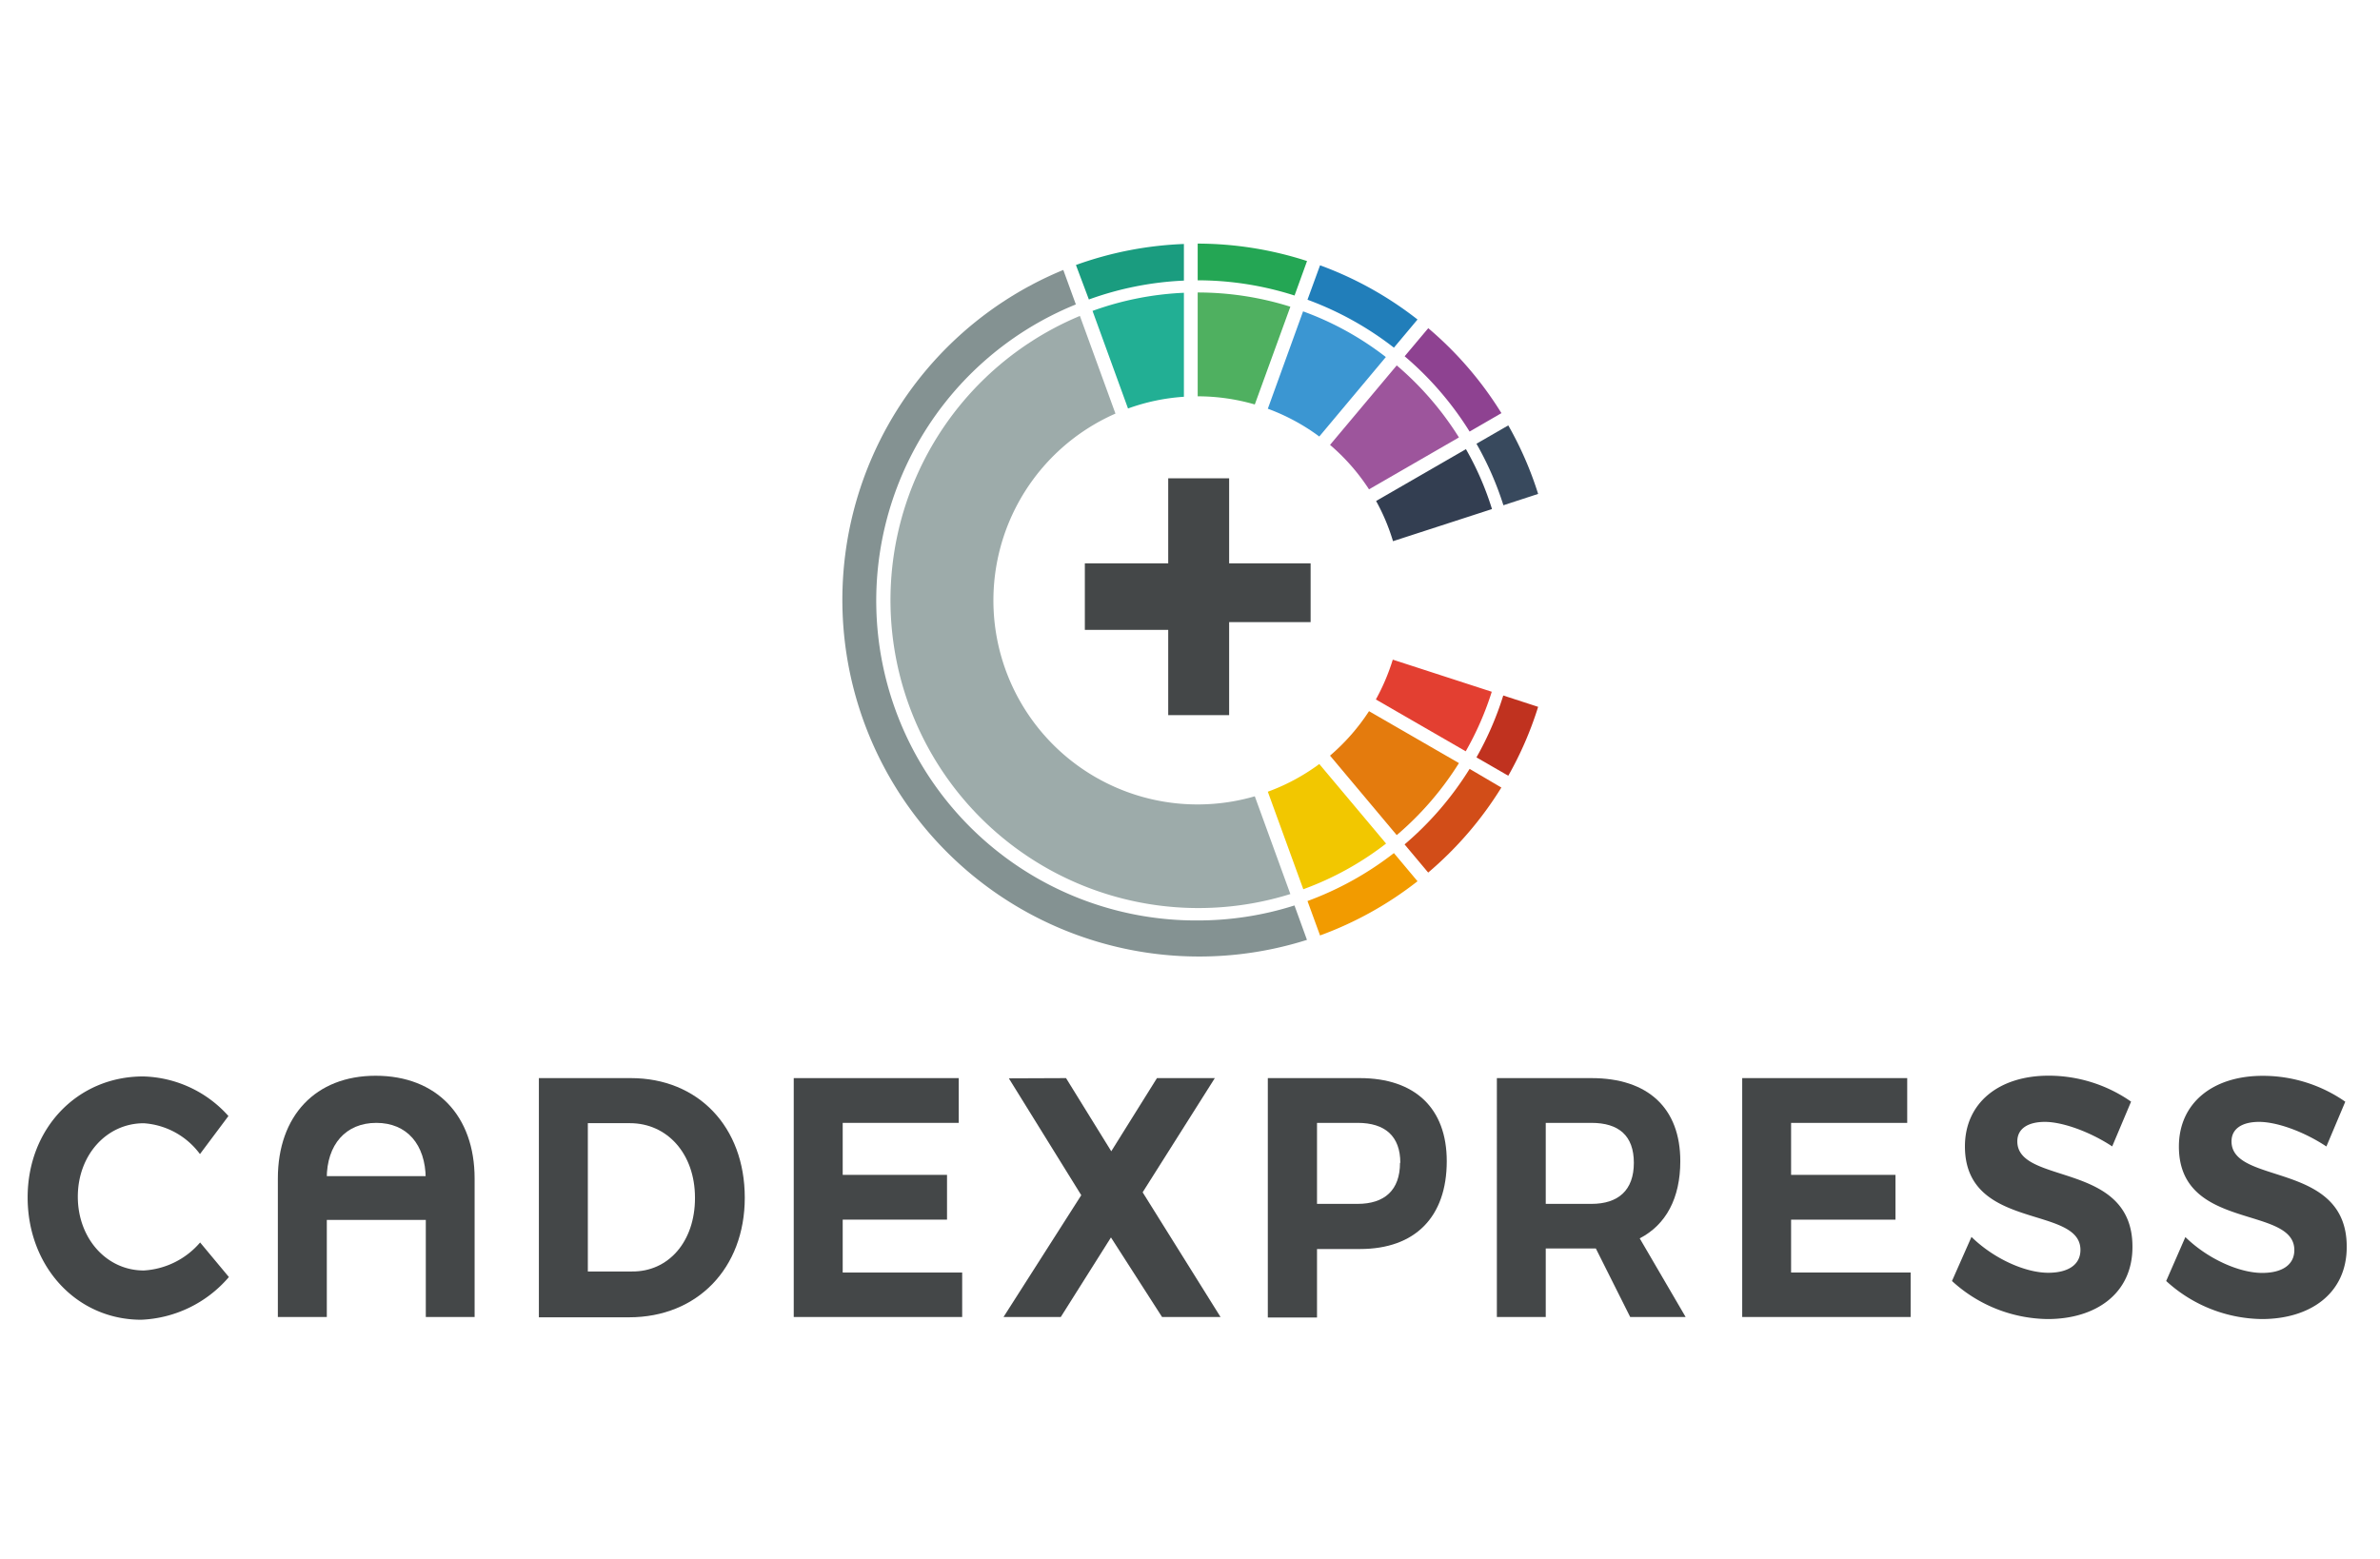 <svg xmlns="http://www.w3.org/2000/svg" viewBox="0 0 312.56 204.84"><defs><style>.cls-1{fill:#444748;}.cls-2{fill:#38495d;}.cls-3{fill:#c0321f;}.cls-4{fill:none;}.cls-5{fill:#3b96d2;}.cls-6{fill:#22af94;}.cls-7{fill:#4fb060;}.cls-8{fill:#9dabaa;}.cls-9{fill:#9d559c;}.cls-10{fill:#e33f31;}.cls-11{fill:#333e51;}.cls-12{fill:#f2c700;}.cls-13{fill:#e47b0d;}.cls-14{fill:#849292;}.cls-15{fill:#f29b00;}.cls-16{fill:#d24d18;}.cls-17{fill:#1a9c7f;}.cls-18{fill:#217eba;}.cls-19{fill:#8e4291;}.cls-20{fill:#24a654;}</style></defs><title>logo-cadexpress-analytics</title><g id="cadexpress_-_food" data-name="cadexpress - food"><path class="cls-1" d="M18.88,147.55c-4.88,0-8.66,4.17-8.66,9.65s3.78,9.69,8.66,9.69a10.54,10.54,0,0,0,7.4-3.68l3.78,4.54a16,16,0,0,1-11.51,5.61c-8.5,0-14.92-7-14.92-16.07S10.17,141.4,18.8,141.4A15.51,15.51,0,0,1,30,146.6l-3.74,5A10,10,0,0,0,18.88,147.55Z"/><path class="cls-1" d="M49.33,141.31c8,0,13,5.25,13,13.51V173H55.92V160.25h-13V173H36.49V154.82C36.49,146.56,41.45,141.31,49.33,141.31Zm.09,6.19c-4,0-6.51,2.83-6.51,7.32v-.32h13v.32C55.88,150.33,53.44,147.5,49.42,147.5Z"/><path class="cls-1" d="M97.81,157.33c0,9.25-6.22,15.71-15.2,15.71H70.77V141.62H82.85C91.67,141.62,97.81,148,97.81,157.33Zm-6.54,0c0-5.79-3.66-9.79-8.54-9.79H77.2v19.48H83C87.77,167.07,91.27,163.12,91.27,157.38Z"/><path class="cls-1" d="M125.91,141.62v5.88H110.67v6.83h13.7v5.88h-13.7v6.95h15.69V173H104.24V141.62Z"/><path class="cls-1" d="M140,141.62l5.94,9.61,6-9.61h7.6l-9.48,15L160.29,173h-7.68l-6.71-10.45L139.31,173h-7.52L142,157l-9.51-15.35Z"/><path class="cls-1" d="M190,152.53c0,7.32-4.15,11.54-11.38,11.54h-5.66v9H166.5V141.62h12.08C185.81,141.62,190,145.57,190,152.53Zm-6.1.22c0-3.5-2-5.25-5.61-5.25h-5.33v10.64h5.33C181.83,158.14,183.86,156.34,183.86,152.75Z"/><path class="cls-1" d="M214.09,173l-4.51-9H203v9h-6.42V141.62H209c7.44,0,11.67,3.95,11.67,10.91,0,4.85-1.87,8.35-5.33,10.14L221.37,173ZM203,158.14H209c3.54,0,5.57-1.8,5.57-5.39s-2-5.25-5.57-5.25H203Z"/><path class="cls-1" d="M250.47,141.62v5.88H235.22v6.83h13.71v5.88H235.22v6.95h15.7V173H228.8V141.62Z"/><path class="cls-1" d="M268.55,147.37c-2.16,0-3.62.85-3.62,2.56,0,5.79,15.16,2.55,15.12,13.87,0,6.15-4.84,9.47-11.14,9.47a18.91,18.91,0,0,1-12.56-5l2.56-5.79c2.93,2.87,7.07,4.71,10.08,4.71,2.65,0,4.23-1.08,4.23-3,0-5.92-15.17-2.47-15.17-13.6,0-5.7,4.44-9.29,11-9.29a18.93,18.93,0,0,1,10.82,3.41l-2.48,5.88C274.4,148.62,270.82,147.37,268.55,147.37Z"/><path class="cls-1" d="M296.68,147.37c-2.16,0-3.62.85-3.62,2.56,0,5.79,15.17,2.55,15.13,13.87,0,6.15-4.84,9.47-11.15,9.47a18.91,18.91,0,0,1-12.56-5L287,162.5c2.93,2.87,7.08,4.71,10.09,4.71,2.64,0,4.22-1.08,4.22-3,0-5.92-15.16-2.47-15.16-13.6,0-5.7,4.43-9.29,11-9.29A18.9,18.9,0,0,1,308,144.72l-2.48,5.88C302.53,148.62,299,147.37,296.68,147.37Z"/><path class="cls-2" d="M197.44,66.37,202,64.88a46.18,46.18,0,0,0-3.92-9l-4.18,2.41A41.48,41.48,0,0,1,197.44,66.37Z"/><path class="cls-3" d="M202,92.85l-4.58-1.49a41.44,41.44,0,0,1-3.52,8.13l4.18,2.41A46.18,46.18,0,0,0,202,92.85Z"/><path class="cls-4" d="M157.29,38.42a40.44,40.44,0,0,1,12.17,1.87l.55-1.5a41.84,41.84,0,0,0-12.72-2h0v1.6Z"/><path class="cls-4" d="M191.6,57.49l1.39-.8a42.29,42.29,0,0,0-8.53-9.89l-1,1.23A40.86,40.86,0,0,1,191.6,57.49Z"/><path class="cls-4" d="M171.16,116.85l.55,1.51a42.13,42.13,0,0,0,11.35-6.3l-1-1.23A40.2,40.2,0,0,1,171.16,116.85Z"/><path class="cls-4" d="M157.29,119.31A40.44,40.44,0,0,1,141.82,41.5L141.27,40A42,42,0,0,0,170,118.94l-.55-1.5A40.44,40.44,0,0,1,157.29,119.31Z"/><path class="cls-4" d="M155.48,38.46v-1.6A42,42,0,0,0,143,39.34l.55,1.5A40.29,40.29,0,0,1,155.48,38.46Z"/><path class="cls-4" d="M182,46.9l1-1.23a42.13,42.13,0,0,0-11.35-6.3l-.55,1.51A39.94,39.94,0,0,1,182,46.9Z"/><path class="cls-4" d="M183.43,109.7l1,1.22A42.24,42.24,0,0,0,193,101l-1.39-.8A40.86,40.86,0,0,1,183.43,109.7Z"/><path class="cls-5" d="M173.26,57.34,182,46.9a39.94,39.94,0,0,0-10.87-6L166.5,53.69A27.06,27.06,0,0,1,173.26,57.34Z"/><path class="cls-6" d="M155.48,52.12V38.46a40.29,40.29,0,0,0-12,2.38l4.66,12.82A26.51,26.51,0,0,1,155.48,52.12Z"/><path class="cls-7" d="M157.29,52.06a26.92,26.92,0,0,1,7.5,1.07l4.67-12.84a40.44,40.44,0,0,0-12.17-1.87h0V52.06Z"/><path class="cls-8" d="M157.29,105.67a26.8,26.8,0,0,1-10.8-51.34L141.82,41.5a40.45,40.45,0,0,0,27.64,75.94l-4.67-12.84A26.92,26.92,0,0,1,157.29,105.67Z"/><path class="cls-9" d="M183.43,48l-8.76,10.44a27,27,0,0,1,5.12,5.84l11.81-6.82A40.86,40.86,0,0,0,183.43,48Z"/><path class="cls-10" d="M195.91,90.87l-13-4.22a27.49,27.49,0,0,1-2.22,5.23l11.8,6.81A40,40,0,0,0,195.91,90.87Z"/><path class="cls-11" d="M182.94,71.09l13-4.22A39.26,39.26,0,0,0,192.52,59l-11.8,6.81A26.69,26.69,0,0,1,182.94,71.09Z"/><path class="cls-12" d="M166.5,104l4.66,12.81a40.2,40.2,0,0,0,10.87-6l-8.77-10.45A26.77,26.77,0,0,1,166.5,104Z"/><path class="cls-13" d="M174.67,99.26l8.76,10.44a40.86,40.86,0,0,0,8.17-9.46l-11.81-6.82A27.19,27.19,0,0,1,174.67,99.26Z"/><path class="cls-14" d="M157.29,120.91a42,42,0,0,1-16-80.92l-1.65-4.53a46.86,46.86,0,0,0,32,88L170,118.94A41.84,41.84,0,0,1,157.29,120.91Z"/><path class="cls-15" d="M171.71,118.36l1.65,4.52a46.74,46.74,0,0,0,12.8-7.12l-3.1-3.7A42.13,42.13,0,0,1,171.71,118.36Z"/><path class="cls-16" d="M184.46,110.92l3.1,3.7a47,47,0,0,0,9.61-11.17L193,101A42.24,42.24,0,0,1,184.46,110.92Z"/><path class="cls-17" d="M155.48,36.86V32.05a46.92,46.92,0,0,0-14.18,2.76L143,39.34A42,42,0,0,1,155.48,36.86Z"/><path class="cls-18" d="M183.06,45.67l3.1-3.7a46.74,46.74,0,0,0-12.8-7.12l-1.65,4.52A42.13,42.13,0,0,1,183.06,45.67Z"/><path class="cls-19" d="M193,56.69l4.18-2.42a46.9,46.9,0,0,0-9.61-11.16l-3.1,3.69A42.29,42.29,0,0,1,193,56.69Z"/><path class="cls-20" d="M157.29,36.82a41.84,41.84,0,0,1,12.72,2l1.64-4.53A46.66,46.66,0,0,0,157.29,32h0v4.8Z"/></g><g id="Calque_2" data-name="Calque 2"><path class="cls-1" d="M153.42,93.94V82.74H142.47V74h10.95V62.83h8V74h10.7v7.72h-10.7V93.94Z"/></g></svg>